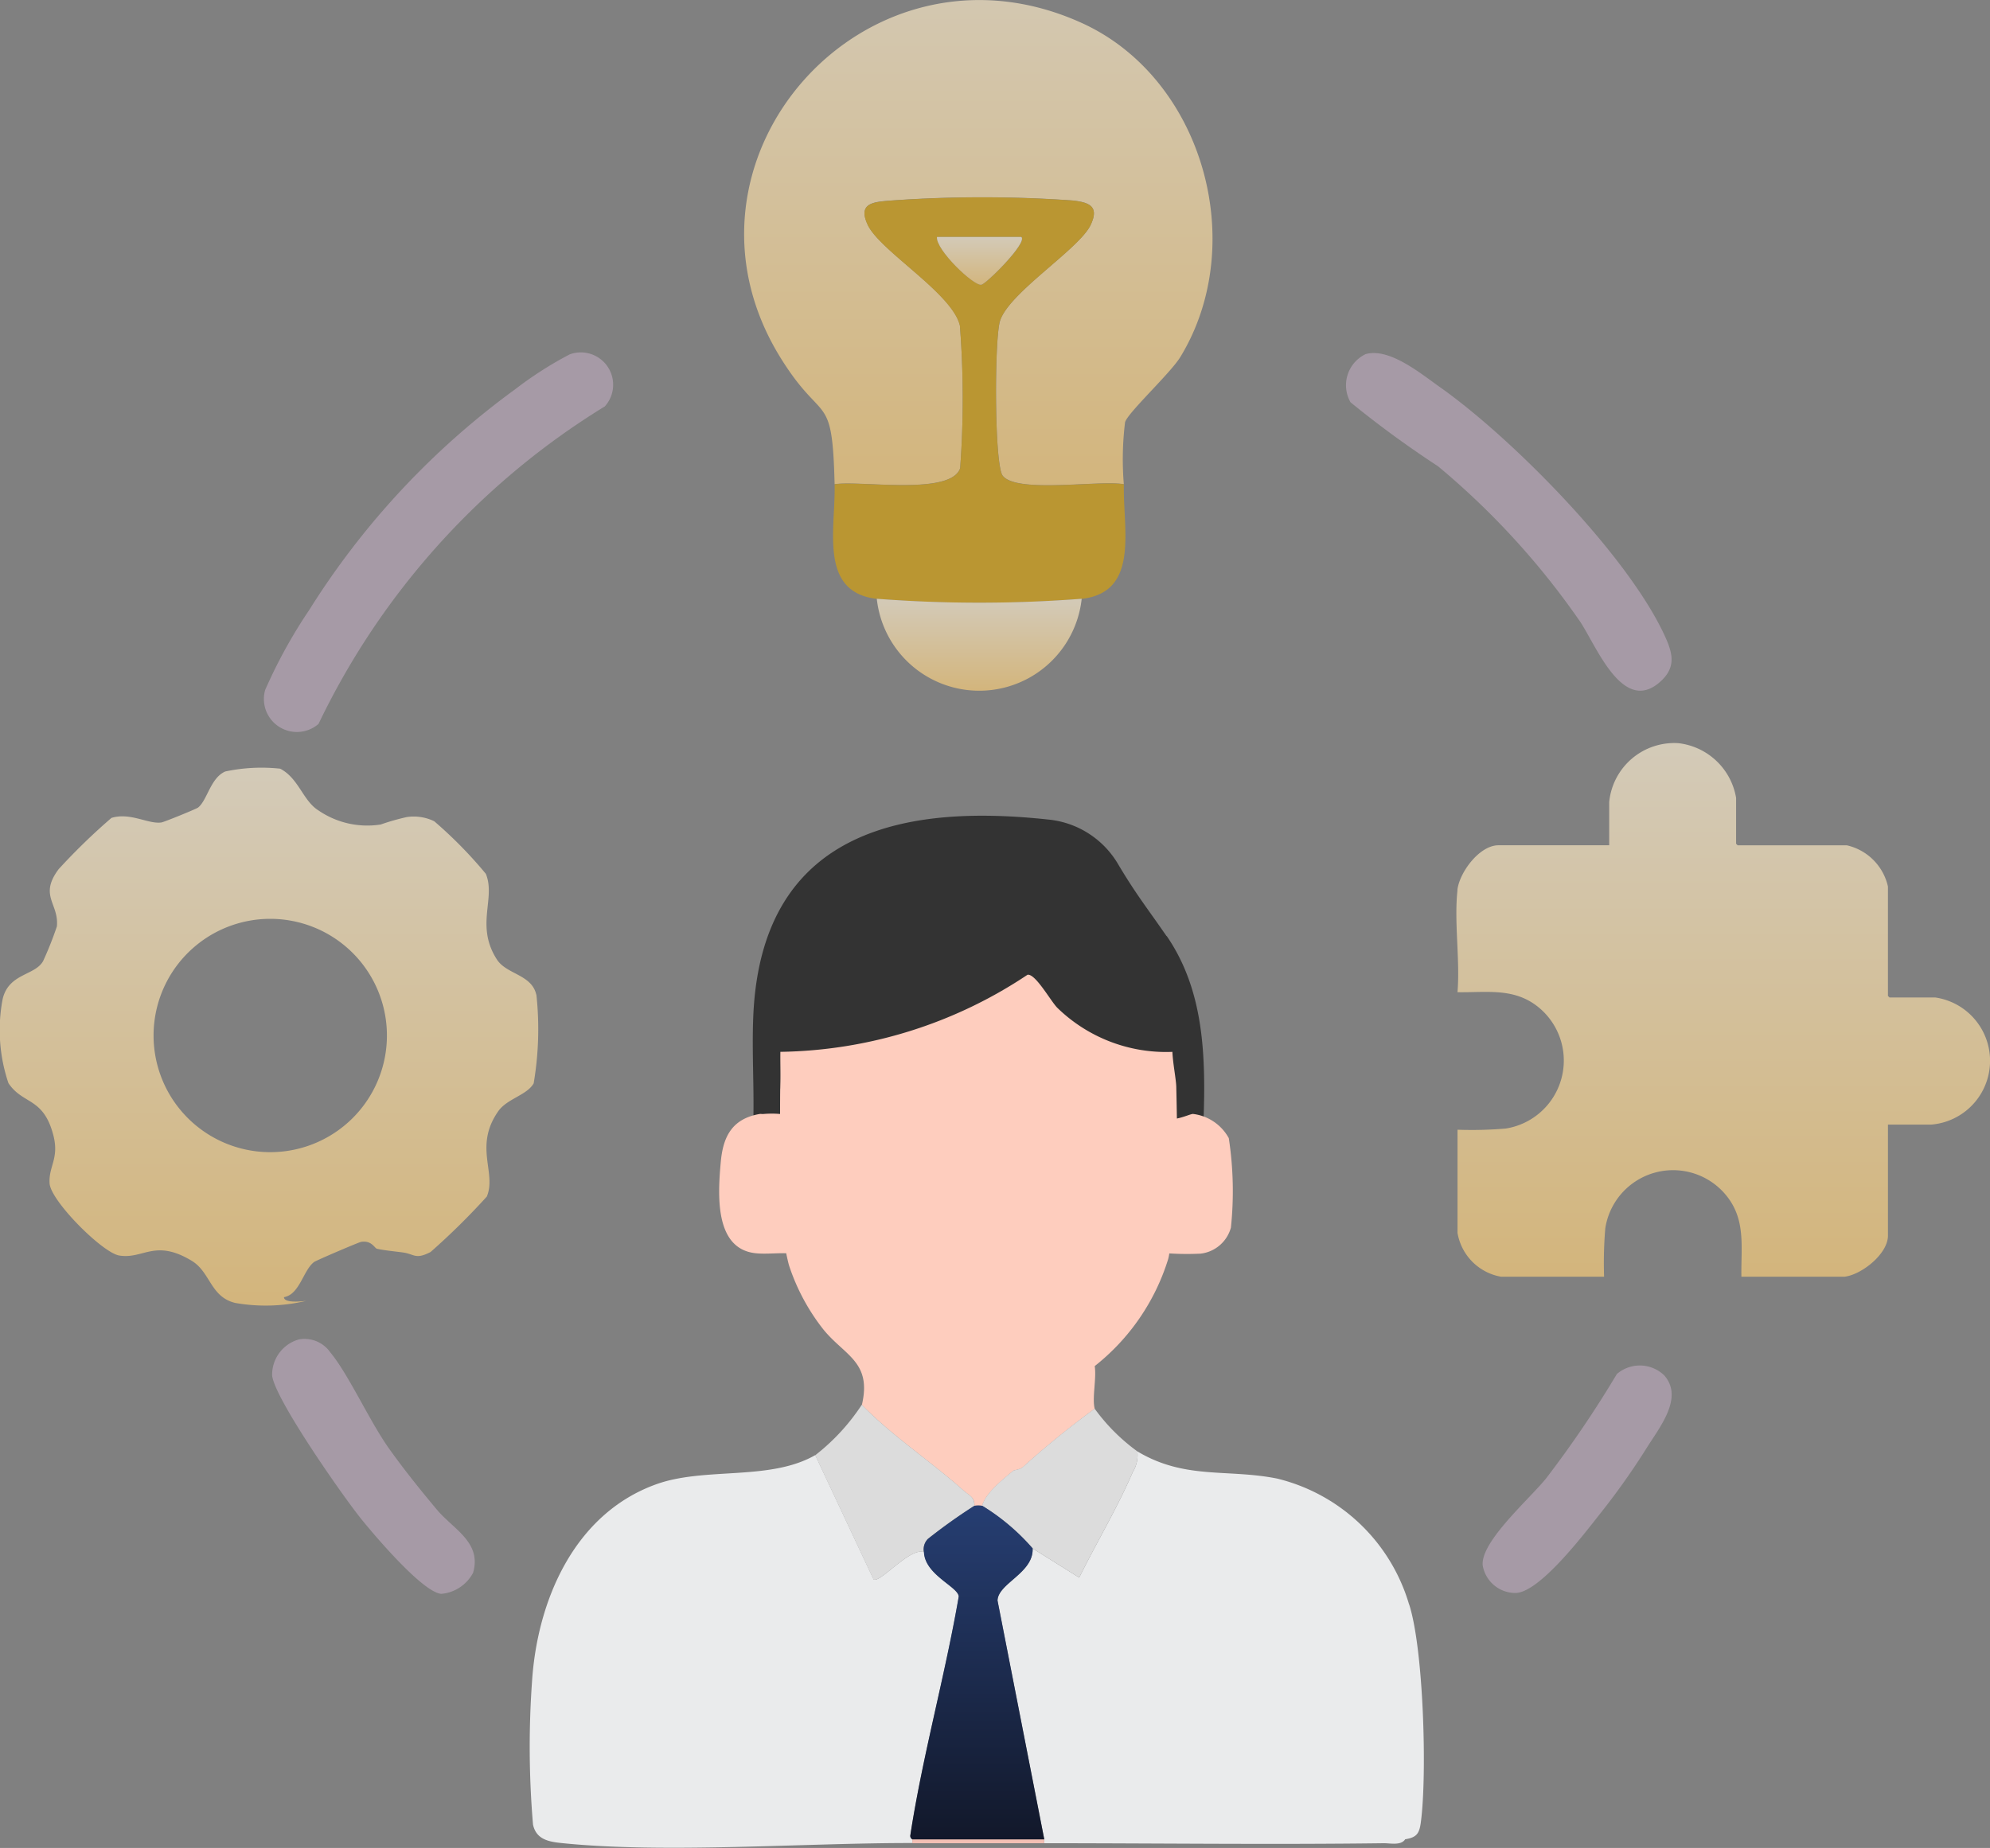 <svg xmlns="http://www.w3.org/2000/svg" xmlns:xlink="http://www.w3.org/1999/xlink" width="86.709" height="80.532" viewBox="0 0 86.709 80.532"><rect x="0" y="0" width="86.709" height="80.532" fill="#808080" stroke="none"/><defs><linearGradient id="a" x1="0.5" x2="0.5" y2="1" gradientUnits="objectBoundingBox"><stop offset="0" stop-color="#d3cab8"/><stop offset="1" stop-color="#d3b57c"/></linearGradient><linearGradient id="b" x1="0.5" x2="0.5" y2="1" gradientUnits="objectBoundingBox"><stop offset="0" stop-color="#263e72"/><stop offset="1" stop-color="#12182a"/></linearGradient><clipPath id="d"><rect width="20.409" height="30.101" fill="none"/></clipPath></defs><path d="M293.912,284.9c.907.992-.217,2.317-.788,3.247a31.322,31.322,0,0,1-2.039,2.864c-.677.861-2.589,3.363-3.625,3.391a1.444,1.444,0,0,1-1.44-1.2c-.1-1.04,2.054-2.906,2.772-3.806a47.52,47.52,0,0,0,3.073-4.535,1.532,1.532,0,0,1,2.047.041" transform="translate(-221.415 -224.981)" fill="#a69aa6"/><path d="M260.543,89.191c1.037-.314,2.421.841,3.243,1.421,3.162,2.228,8.285,7.417,9.853,10.941.312.7.436,1.284-.207,1.88-1.68,1.557-2.85-1.645-3.573-2.664a33.777,33.777,0,0,0-6.144-6.7,44.39,44.39,0,0,1-3.809-2.785,1.5,1.5,0,0,1,.636-2.088" transform="translate(-201.06 -73.752)" fill="#a69aa6"/><path d="M23.367,179.072c-.2-.883-1.295-.881-1.714-1.53-.954-1.478-.042-2.659-.483-3.735a18.968,18.968,0,0,0-2.248-2.291,2.035,2.035,0,0,0-1.2-.183,9.959,9.959,0,0,0-1.135.324,3.763,3.763,0,0,1-2.711-.614c-.679-.422-.858-1.4-1.668-1.819a7.606,7.606,0,0,0-2.392.122c-.646.279-.786,1.258-1.185,1.572-.081.063-1.487.635-1.6.65-.58.08-1.344-.449-2.173-.2A27.176,27.176,0,0,0,2.558,173.6c-.877,1.168.021,1.5-.08,2.5a15.249,15.249,0,0,1-.6,1.51c-.358.636-1.5.527-1.763,1.656a7.21,7.21,0,0,0,.253,3.662c.631.946,1.52.6,1.955,2.264.267,1.022-.211,1.358-.162,2.106.05.765,2.3,3.021,3.034,3.142,1.052.173,1.553-.742,3.162.232.816.494.81,1.578,1.895,1.835a7.656,7.656,0,0,0,3.093-.092c-.167.022-.97.116-.972-.16.686-.118.839-1.174,1.309-1.53.089-.068,1.943-.861,2.052-.879.461-.075.585.274.692.3.318.072.789.114,1.135.162.5.07.54.321,1.2-.021a30.429,30.429,0,0,0,2.449-2.414c.44-1.034-.575-2.184.5-3.721.379-.544,1.252-.7,1.543-1.214a14.088,14.088,0,0,0,.119-3.866M15.9,183.824a5.084,5.084,0,1,1,.185-5.669,5.084,5.084,0,0,1-.185,5.669" transform="translate(0 -135.725)" fill="url(#a)"/><path d="M65.8,91.472A32.879,32.879,0,0,0,53.341,105.3a1.438,1.438,0,0,1-2.327-1.475,22.057,22.057,0,0,1,1.923-3.492,34.649,34.649,0,0,1,8.977-9.62,16.13,16.13,0,0,1,2.372-1.518,1.409,1.409,0,0,1,1.518,2.28" transform="translate(-39.462 -73.752)" fill="#a69aa6"/><path d="M53.612,279.37a1.365,1.365,0,0,1,1.4.56c.8.963,1.705,2.992,2.565,4.2.649.909,1.364,1.8,2.08,2.654.7.841,1.967,1.421,1.574,2.752a1.738,1.738,0,0,1-1.376.915c-.8-.044-2.908-2.536-3.487-3.251-.79-.976-3.788-5.256-3.892-6.267a1.6,1.6,0,0,1,1.137-1.561" transform="translate(-40.619 -220.992)" fill="#a69aa6"/><path d="M163.245,183.653c-.858-1.247-1.319-1.8-2.143-3.19a3.97,3.97,0,0,0-3.015-1.889c-5.91-.639-12.51.233-12.849,8.6-.063,1.555.046,3.134,0,4.691.368-.055.8.038,1.184,0,.01-.52-.008-1.045,0-1.565,3.863.082,7.552-1.563,10.768-3.884.342-.065,1.007,1.331,1.3,1.666A6.316,6.316,0,0,0,163.5,190.3c.022.593.161,1.385.169,1.759.372.209,1.036-.194,1.183-.2.112-2.947.042-5.818-1.6-8.211" transform="translate(-112.417 -142.859)" fill="#333"/><path d="M160.942,216.2a2.054,2.054,0,0,0-1.563-1.058c-.094,0-.4.142-.7.2-.007-.463-.016-.925-.027-1.384-.008-.323-.147-1.009-.169-1.521a6.793,6.793,0,0,1-5.013-1.919c-.289-.29-.954-1.5-1.3-1.441a19.89,19.89,0,0,1-10.768,3.359c-.007.449.011.9,0,1.353s-.013.9-.013,1.355a4.274,4.274,0,0,0-.723,0c-.055.007-.115-.009-.169,0-1.194.21-1.593.975-1.693,2.1-.125,1.4-.284,3.783,1.525,3.969.423.044.886-.012,1.326,0,.052.245.1.46.134.561a9.066,9.066,0,0,0,1.477,2.749c.932,1.155,2.13,1.414,1.687,3.3,1.357,1.387,3.008,2.463,4.45,3.75.218.194.469.262.454.646a1.154,1.154,0,0,1,.338,0c.151-.552.888-1.138,1.352-1.522.049-.041.275-.042.423-.163a38.069,38.069,0,0,1,3.128-2.543c-.121-.464.085-1.33,0-1.86a9.525,9.525,0,0,0,3.2-4.66,2.045,2.045,0,0,0,.05-.251,12.179,12.179,0,0,0,1.368.01,1.555,1.555,0,0,0,1.317-1.135,15.275,15.275,0,0,0-.092-3.894" transform="translate(-107.399 -166.597)" fill="#fecdbe"/><path d="M114.615,301.8l2.539,5.41c.258.2,1.61-1.429,2.2-1.183.044.987,1.5,1.506,1.514,1.928-.591,3.441-1.582,6.969-2.108,10.4a.165.165,0,0,0,.087.179v.169c-4.688-.009-10.8.466-15.3,0-.575-.06-1.092-.168-1.232-.8a40.1,40.1,0,0,1-.044-6.226c.227-3.554,1.847-7.333,5.421-8.612,2.129-.762,4.948-.129,6.928-1.272" transform="translate(-79.09 -238.384)" fill="#eaebec"/><path d="M210.365,307.729a7.95,7.95,0,0,0-5.754-5.489c-2.175-.433-4.012.057-6.086-1.184a1.408,1.408,0,0,1-.2.9c-.676,1.568-1.577,3.071-2.335,4.6l-2.031-1.273c.048,1.077-1.507,1.519-1.529,2.273l2.037,10.407v.169c4.927,0,9.868.064,14.8,0,.286,0,.752.108.927-.172.511-.081.619-.258.684-.753.275-2.07.119-7.526-.51-9.481" transform="translate(-148.967 -237.805)" fill="#eaebec"/><path d="M164.215,296.469a24.244,24.244,0,0,0-2.026,1.444.649.649,0,0,0-.172.584c-.586-.246-1.937,1.38-2.2,1.183l-2.538-5.41a9.076,9.076,0,0,0,2.029-2.2c1.357,1.387,3.008,2.463,4.45,3.75.218.194.469.262.454.645" transform="translate(-121.758 -230.851)" fill="#dcdcdc"/><path d="M194.373,292.822a8.325,8.325,0,0,0,1.86,1.86,1.409,1.409,0,0,1-.2.9c-.676,1.568-1.577,3.071-2.335,4.6l-2.031-1.273a9.391,9.391,0,0,0-2.2-1.86c.151-.552.888-1.137,1.353-1.521.049-.041.275-.042.423-.163a38.154,38.154,0,0,1,3.128-2.542" transform="translate(-146.675 -231.431)" fill="#dcdcdc"/><path d="M181.745,375.91v.169c-1.914,0-3.835,0-5.748,0v-.169Z" transform="translate(-136.245 -295.752)" fill="#f3bfb4"/><path d="M178.733,311.493a9.394,9.394,0,0,1,2.2,1.86c.048,1.077-1.507,1.519-1.53,2.273l2.037,10.407H175.69a.165.165,0,0,1-.087-.179c.526-3.435,1.516-6.963,2.108-10.4-.016-.422-1.47-.941-1.514-1.928a.649.649,0,0,1,.172-.584,24.247,24.247,0,0,1,2.026-1.444,1.161,1.161,0,0,1,.338,0" transform="translate(-135.938 -245.875)" fill="url(#b)"/><path d="M280.976,170.788c.087-.77.962-1.953,1.79-1.953h4.826V166.95a2.849,2.849,0,0,1,3.013-2.565,2.883,2.883,0,0,1,2.516,2.384v2l.068.068h4.758a2.373,2.373,0,0,1,1.79,1.794V175.4l.068.068H301.8a2.789,2.789,0,0,1-.181,5.54h-1.881v4.836c0,.8-1.151,1.709-1.9,1.794h-4.486c-.023-1.3.211-2.495-.679-3.566a2.988,2.988,0,0,0-5.252,1.46,18.068,18.068,0,0,0-.052,2.106h-4.486a2.334,2.334,0,0,1-1.9-1.907v-4.5a17.8,17.8,0,0,0,2.1-.051,3,3,0,0,0,1.457-5.263c-1.069-.892-2.264-.658-3.558-.68.116-1.409-.155-3.072,0-4.45" transform="translate(-217.475 -131.998)" fill="url(#a)"/><g transform="translate(32.424)"><g clip-path="url(#d)"><path d="M16.546,21.1c-1.112-.184-4.666.408-5.277-.369-.371-.472-.364-5.95-.12-6.741C11.531,12.753,14.6,10.858,15.1,9.8c.379-.805-.05-.98-.776-1.064a55.96,55.96,0,0,0-7.9,0c-.741.06-1.5.079-1.038,1.064.54,1.141,3.7,2.986,4.016,4.392A41.426,41.426,0,0,1,9.413,20.4c-.406,1.206-4.328.527-5.471.7-.1-4.1-.493-2.543-2.312-5.438C-3.8,7.022,5.3-3.27,14.708,1c5.273,2.391,7.313,9.612,4.3,14.555-.432.709-2.287,2.424-2.41,2.844a13.243,13.243,0,0,0-.054,2.706" transform="translate(0 0)" fill="url(#a)"/><path d="M20.014,28.8c-.048,1.947.7,4.7-1.838,4.993a58.5,58.5,0,0,1-8.928,0c-2.539-.3-1.789-3.046-1.838-4.993,1.143-.174,5.065.506,5.471-.7a41.426,41.426,0,0,0-.012-6.209c-.317-1.407-3.476-3.251-4.016-4.392-.466-.985.3-1,1.038-1.064a55.8,55.8,0,0,1,7.9,0c.726.083,1.156.258.776,1.063-.5,1.057-3.572,2.952-3.954,4.191-.244.791-.251,6.269.12,6.742.611.777,4.164.185,5.277.369M15.551,18.02H11.874c-.069.546,1.6,2.142,1.933,2.083.212-.037,2.025-1.834,1.743-2.083" transform="translate(-3.468 -7.694)" fill="#ba9632"/><path d="M19.882,49.451a4.49,4.49,0,0,1-8.928,0,58.5,58.5,0,0,0,8.928,0" transform="translate(-5.174 -23.357)" fill="url(#a)"/><path d="M19.6,19.569c.282.249-1.531,2.046-1.743,2.083-.338.059-2-1.537-1.933-2.083Z" transform="translate(-7.522 -9.243)" fill="url(#a)"/></g></g></svg>